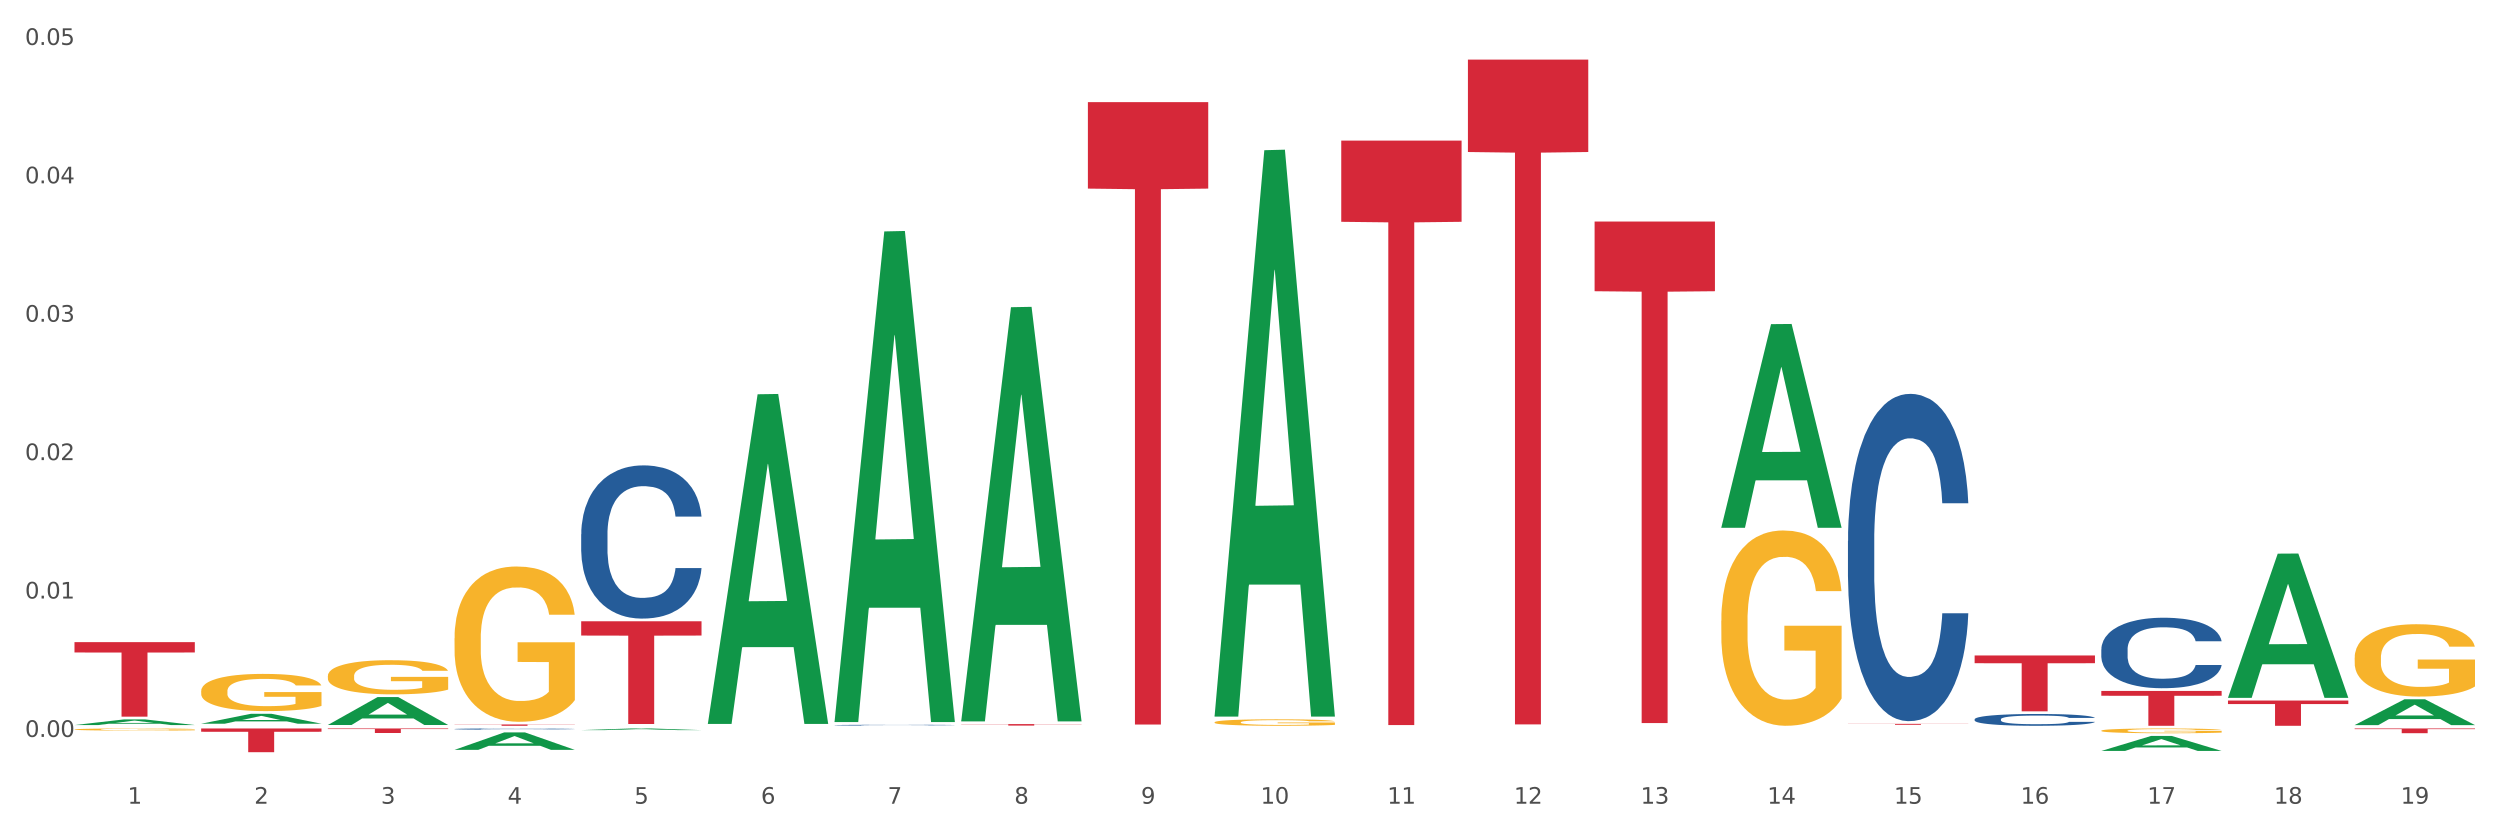 <?xml version="1.0" encoding="utf-8" standalone="no"?>
<!DOCTYPE svg PUBLIC "-//W3C//DTD SVG 1.1//EN"
  "http://www.w3.org/Graphics/SVG/1.1/DTD/svg11.dtd">
<svg xmlns:xlink="http://www.w3.org/1999/xlink" width="1080pt" height="360pt" viewBox="0 0 1080 360" xmlns="http://www.w3.org/2000/svg" version="1.1">
 <rect x="0" y="0" width="1080" height="360" fill="#333333" stroke="none"/>
 <defs>
  <style type="text/css">*{stroke-linejoin: round; stroke-linecap: butt}</style>
 </defs>
 <g id="figure_1">
  <g id="patch_1">
   <path d="M 0 360 
L 1080 360 
L 1080 0 
L 0 0 
z
" style="fill: #ffffff; stroke: #ffffff; stroke-linejoin: miter"/>
  </g>
  <g id="axes_1">
   <g id="matplotlib.axis_1">
    <g id="xtick_1">
     <g id="text_1">
      <!-- 1 -->
      <g style="fill: #4d4d4d" transform="translate(55.115 347.204) scale(0.096 -0.096)">
       <defs>
        <path id="DejaVuSans-31" d="M 794 531 
L 1825 531 
L 1825 4091 
L 703 3866 
L 703 4441 
L 1819 4666 
L 2450 4666 
L 2450 531 
L 3481 531 
L 3481 0 
L 794 0 
L 794 531 
z
" transform="scale(0.016)"/>
       </defs>
       <use xlink:href="#DejaVuSans-31"/>
      </g>
     </g>
    </g>
    <g id="xtick_2">
     <g id="text_2">
      <!-- 2 -->
      <g style="fill: #4d4d4d" transform="translate(109.839 347.204) scale(0.096 -0.096)">
       <defs>
        <path id="DejaVuSans-32" d="M 1228 531 
L 3431 531 
L 3431 0 
L 469 0 
L 469 531 
Q 828 903 1448 1529 
Q 2069 2156 2228 2338 
Q 2531 2678 2651 2914 
Q 2772 3150 2772 3378 
Q 2772 3750 2511 3984 
Q 2250 4219 1831 4219 
Q 1534 4219 1204 4116 
Q 875 4013 500 3803 
L 500 4441 
Q 881 4594 1212 4672 
Q 1544 4750 1819 4750 
Q 2544 4750 2975 4387 
Q 3406 4025 3406 3419 
Q 3406 3131 3298 2873 
Q 3191 2616 2906 2266 
Q 2828 2175 2409 1742 
Q 1991 1309 1228 531 
z
" transform="scale(0.016)"/>
       </defs>
       <use xlink:href="#DejaVuSans-32"/>
      </g>
     </g>
    </g>
    <g id="xtick_3">
     <g id="text_3">
      <!-- 3 -->
      <g style="fill: #4d4d4d" transform="translate(164.564 347.204) scale(0.096 -0.096)">
       <defs>
        <path id="DejaVuSans-33" d="M 2597 2516 
Q 3050 2419 3304 2112 
Q 3559 1806 3559 1356 
Q 3559 666 3084 287 
Q 2609 -91 1734 -91 
Q 1441 -91 1130 -33 
Q 819 25 488 141 
L 488 750 
Q 750 597 1062 519 
Q 1375 441 1716 441 
Q 2309 441 2620 675 
Q 2931 909 2931 1356 
Q 2931 1769 2642 2001 
Q 2353 2234 1838 2234 
L 1294 2234 
L 1294 2753 
L 1863 2753 
Q 2328 2753 2575 2939 
Q 2822 3125 2822 3475 
Q 2822 3834 2567 4026 
Q 2313 4219 1838 4219 
Q 1578 4219 1281 4162 
Q 984 4106 628 3988 
L 628 4550 
Q 988 4650 1302 4700 
Q 1616 4750 1894 4750 
Q 2613 4750 3031 4423 
Q 3450 4097 3450 3541 
Q 3450 3153 3228 2886 
Q 3006 2619 2597 2516 
z
" transform="scale(0.016)"/>
       </defs>
       <use xlink:href="#DejaVuSans-33"/>
      </g>
     </g>
    </g>
    <g id="xtick_4">
     <g id="text_4">
      <!-- 4 -->
      <g style="fill: #4d4d4d" transform="translate(219.288 347.204) scale(0.096 -0.096)">
       <defs>
        <path id="DejaVuSans-34" d="M 2419 4116 
L 825 1625 
L 2419 1625 
L 2419 4116 
z
M 2253 4666 
L 3047 4666 
L 3047 1625 
L 3713 1625 
L 3713 1100 
L 3047 1100 
L 3047 0 
L 2419 0 
L 2419 1100 
L 313 1100 
L 313 1709 
L 2253 4666 
z
" transform="scale(0.016)"/>
       </defs>
       <use xlink:href="#DejaVuSans-34"/>
      </g>
     </g>
    </g>
    <g id="xtick_5">
     <g id="text_5">
      <!-- 5 -->
      <g style="fill: #4d4d4d" transform="translate(274.012 347.204) scale(0.096 -0.096)">
       <defs>
        <path id="DejaVuSans-35" d="M 691 4666 
L 3169 4666 
L 3169 4134 
L 1269 4134 
L 1269 2991 
Q 1406 3038 1543 3061 
Q 1681 3084 1819 3084 
Q 2600 3084 3056 2656 
Q 3513 2228 3513 1497 
Q 3513 744 3044 326 
Q 2575 -91 1722 -91 
Q 1428 -91 1123 -41 
Q 819 9 494 109 
L 494 744 
Q 775 591 1075 516 
Q 1375 441 1709 441 
Q 2250 441 2565 725 
Q 2881 1009 2881 1497 
Q 2881 1984 2565 2268 
Q 2250 2553 1709 2553 
Q 1456 2553 1204 2497 
Q 953 2441 691 2322 
L 691 4666 
z
" transform="scale(0.016)"/>
       </defs>
       <use xlink:href="#DejaVuSans-35"/>
      </g>
     </g>
    </g>
    <g id="xtick_6">
     <g id="text_6">
      <!-- 6 -->
      <g style="fill: #4d4d4d" transform="translate(328.736 347.204) scale(0.096 -0.096)">
       <defs>
        <path id="DejaVuSans-36" d="M 2113 2584 
Q 1688 2584 1439 2293 
Q 1191 2003 1191 1497 
Q 1191 994 1439 701 
Q 1688 409 2113 409 
Q 2538 409 2786 701 
Q 3034 994 3034 1497 
Q 3034 2003 2786 2293 
Q 2538 2584 2113 2584 
z
M 3366 4563 
L 3366 3988 
Q 3128 4100 2886 4159 
Q 2644 4219 2406 4219 
Q 1781 4219 1451 3797 
Q 1122 3375 1075 2522 
Q 1259 2794 1537 2939 
Q 1816 3084 2150 3084 
Q 2853 3084 3261 2657 
Q 3669 2231 3669 1497 
Q 3669 778 3244 343 
Q 2819 -91 2113 -91 
Q 1303 -91 875 529 
Q 447 1150 447 2328 
Q 447 3434 972 4092 
Q 1497 4750 2381 4750 
Q 2619 4750 2861 4703 
Q 3103 4656 3366 4563 
z
" transform="scale(0.016)"/>
       </defs>
       <use xlink:href="#DejaVuSans-36"/>
      </g>
     </g>
    </g>
    <g id="xtick_7">
     <g id="text_7">
      <!-- 7 -->
      <g style="fill: #4d4d4d" transform="translate(383.461 347.204) scale(0.096 -0.096)">
       <defs>
        <path id="DejaVuSans-37" d="M 525 4666 
L 3525 4666 
L 3525 4397 
L 1831 0 
L 1172 0 
L 2766 4134 
L 525 4134 
L 525 4666 
z
" transform="scale(0.016)"/>
       </defs>
       <use xlink:href="#DejaVuSans-37"/>
      </g>
     </g>
    </g>
    <g id="xtick_8">
     <g id="text_8">
      <!-- 8 -->
      <g style="fill: #4d4d4d" transform="translate(438.185 347.204) scale(0.096 -0.096)">
       <defs>
        <path id="DejaVuSans-38" d="M 2034 2216 
Q 1584 2216 1326 1975 
Q 1069 1734 1069 1313 
Q 1069 891 1326 650 
Q 1584 409 2034 409 
Q 2484 409 2743 651 
Q 3003 894 3003 1313 
Q 3003 1734 2745 1975 
Q 2488 2216 2034 2216 
z
M 1403 2484 
Q 997 2584 770 2862 
Q 544 3141 544 3541 
Q 544 4100 942 4425 
Q 1341 4750 2034 4750 
Q 2731 4750 3128 4425 
Q 3525 4100 3525 3541 
Q 3525 3141 3298 2862 
Q 3072 2584 2669 2484 
Q 3125 2378 3379 2068 
Q 3634 1759 3634 1313 
Q 3634 634 3220 271 
Q 2806 -91 2034 -91 
Q 1263 -91 848 271 
Q 434 634 434 1313 
Q 434 1759 690 2068 
Q 947 2378 1403 2484 
z
M 1172 3481 
Q 1172 3119 1398 2916 
Q 1625 2713 2034 2713 
Q 2441 2713 2670 2916 
Q 2900 3119 2900 3481 
Q 2900 3844 2670 4047 
Q 2441 4250 2034 4250 
Q 1625 4250 1398 4047 
Q 1172 3844 1172 3481 
z
" transform="scale(0.016)"/>
       </defs>
       <use xlink:href="#DejaVuSans-38"/>
      </g>
     </g>
    </g>
    <g id="xtick_9">
     <g id="text_9">
      <!-- 9 -->
      <g style="fill: #4d4d4d" transform="translate(492.909 347.204) scale(0.096 -0.096)">
       <defs>
        <path id="DejaVuSans-39" d="M 703 97 
L 703 672 
Q 941 559 1184 500 
Q 1428 441 1663 441 
Q 2288 441 2617 861 
Q 2947 1281 2994 2138 
Q 2813 1869 2534 1725 
Q 2256 1581 1919 1581 
Q 1219 1581 811 2004 
Q 403 2428 403 3163 
Q 403 3881 828 4315 
Q 1253 4750 1959 4750 
Q 2769 4750 3195 4129 
Q 3622 3509 3622 2328 
Q 3622 1225 3098 567 
Q 2575 -91 1691 -91 
Q 1453 -91 1209 -44 
Q 966 3 703 97 
z
M 1959 2075 
Q 2384 2075 2632 2365 
Q 2881 2656 2881 3163 
Q 2881 3666 2632 3958 
Q 2384 4250 1959 4250 
Q 1534 4250 1286 3958 
Q 1038 3666 1038 3163 
Q 1038 2656 1286 2365 
Q 1534 2075 1959 2075 
z
" transform="scale(0.016)"/>
       </defs>
       <use xlink:href="#DejaVuSans-39"/>
      </g>
     </g>
    </g>
    <g id="xtick_10">
     <g id="text_10">
      <!-- 10 -->
      <g style="fill: #4d4d4d" transform="translate(544.58 347.204) scale(0.096 -0.096)">
       <defs>
        <path id="DejaVuSans-30" d="M 2034 4250 
Q 1547 4250 1301 3770 
Q 1056 3291 1056 2328 
Q 1056 1369 1301 889 
Q 1547 409 2034 409 
Q 2525 409 2770 889 
Q 3016 1369 3016 2328 
Q 3016 3291 2770 3770 
Q 2525 4250 2034 4250 
z
M 2034 4750 
Q 2819 4750 3233 4129 
Q 3647 3509 3647 2328 
Q 3647 1150 3233 529 
Q 2819 -91 2034 -91 
Q 1250 -91 836 529 
Q 422 1150 422 2328 
Q 422 3509 836 4129 
Q 1250 4750 2034 4750 
z
" transform="scale(0.016)"/>
       </defs>
       <use xlink:href="#DejaVuSans-31"/>
       <use xlink:href="#DejaVuSans-30" transform="translate(63.623 0)"/>
      </g>
     </g>
    </g>
    <g id="xtick_11">
     <g id="text_11">
      <!-- 11 -->
      <g style="fill: #4d4d4d" transform="translate(599.304 347.204) scale(0.096 -0.096)">
       <use xlink:href="#DejaVuSans-31"/>
       <use xlink:href="#DejaVuSans-31" transform="translate(63.623 0)"/>
      </g>
     </g>
    </g>
    <g id="xtick_12">
     <g id="text_12">
      <!-- 12 -->
      <g style="fill: #4d4d4d" transform="translate(654.028 347.204) scale(0.096 -0.096)">
       <use xlink:href="#DejaVuSans-31"/>
       <use xlink:href="#DejaVuSans-32" transform="translate(63.623 0)"/>
      </g>
     </g>
    </g>
    <g id="xtick_13">
     <g id="text_13">
      <!-- 13 -->
      <g style="fill: #4d4d4d" transform="translate(708.752 347.204) scale(0.096 -0.096)">
       <use xlink:href="#DejaVuSans-31"/>
       <use xlink:href="#DejaVuSans-33" transform="translate(63.623 0)"/>
      </g>
     </g>
    </g>
    <g id="xtick_14">
     <g id="text_14">
      <!-- 14 -->
      <g style="fill: #4d4d4d" transform="translate(763.477 347.204) scale(0.096 -0.096)">
       <use xlink:href="#DejaVuSans-31"/>
       <use xlink:href="#DejaVuSans-34" transform="translate(63.623 0)"/>
      </g>
     </g>
    </g>
    <g id="xtick_15">
     <g id="text_15">
      <!-- 15 -->
      <g style="fill: #4d4d4d" transform="translate(818.201 347.204) scale(0.096 -0.096)">
       <use xlink:href="#DejaVuSans-31"/>
       <use xlink:href="#DejaVuSans-35" transform="translate(63.623 0)"/>
      </g>
     </g>
    </g>
    <g id="xtick_16">
     <g id="text_16">
      <!-- 16 -->
      <g style="fill: #4d4d4d" transform="translate(872.925 347.204) scale(0.096 -0.096)">
       <use xlink:href="#DejaVuSans-31"/>
       <use xlink:href="#DejaVuSans-36" transform="translate(63.623 0)"/>
      </g>
     </g>
    </g>
    <g id="xtick_17">
     <g id="text_17">
      <!-- 17 -->
      <g style="fill: #4d4d4d" transform="translate(927.649 347.204) scale(0.096 -0.096)">
       <use xlink:href="#DejaVuSans-31"/>
       <use xlink:href="#DejaVuSans-37" transform="translate(63.623 0)"/>
      </g>
     </g>
    </g>
    <g id="xtick_18">
     <g id="text_18">
      <!-- 18 -->
      <g style="fill: #4d4d4d" transform="translate(982.374 347.204) scale(0.096 -0.096)">
       <use xlink:href="#DejaVuSans-31"/>
       <use xlink:href="#DejaVuSans-38" transform="translate(63.623 0)"/>
      </g>
     </g>
    </g>
    <g id="xtick_19">
     <g id="text_19">
      <!-- 19 -->
      <g style="fill: #4d4d4d" transform="translate(1037.098 347.204) scale(0.096 -0.096)">
       <use xlink:href="#DejaVuSans-31"/>
       <use xlink:href="#DejaVuSans-39" transform="translate(63.623 0)"/>
      </g>
     </g>
    </g>
    <g id="xtick_20"/>
    <g id="xtick_21"/>
    <g id="xtick_22"/>
    <g id="xtick_23"/>
    <g id="xtick_24"/>
    <g id="xtick_25"/>
    <g id="xtick_26"/>
    <g id="xtick_27"/>
    <g id="xtick_28"/>
    <g id="xtick_29"/>
    <g id="xtick_30"/>
    <g id="xtick_31"/>
    <g id="xtick_32"/>
    <g id="xtick_33"/>
    <g id="xtick_34"/>
    <g id="xtick_35"/>
    <g id="xtick_36"/>
    <g id="xtick_37"/>
   </g>
   <g id="matplotlib.axis_2">
    <g id="ytick_1">
     <g id="text_20">
      <!-- 0.00 -->
      <g style="fill: #4d4d4d" transform="translate(10.8 318.345) scale(0.096 -0.096)">
       <defs>
        <path id="DejaVuSans-2e" d="M 684 794 
L 1344 794 
L 1344 0 
L 684 0 
L 684 794 
z
" transform="scale(0.016)"/>
       </defs>
       <use xlink:href="#DejaVuSans-30"/>
       <use xlink:href="#DejaVuSans-2e" transform="translate(63.623 0)"/>
       <use xlink:href="#DejaVuSans-30" transform="translate(95.41 0)"/>
       <use xlink:href="#DejaVuSans-30" transform="translate(159.033 0)"/>
      </g>
     </g>
    </g>
    <g id="ytick_2">
     <g id="text_21">
      <!-- 0.01 -->
      <g style="fill: #4d4d4d" transform="translate(10.8 258.558) scale(0.096 -0.096)">
       <use xlink:href="#DejaVuSans-30"/>
       <use xlink:href="#DejaVuSans-2e" transform="translate(63.623 0)"/>
       <use xlink:href="#DejaVuSans-30" transform="translate(95.41 0)"/>
       <use xlink:href="#DejaVuSans-31" transform="translate(159.033 0)"/>
      </g>
     </g>
    </g>
    <g id="ytick_3">
     <g id="text_22">
      <!-- 0.02 -->
      <g style="fill: #4d4d4d" transform="translate(10.8 198.77) scale(0.096 -0.096)">
       <use xlink:href="#DejaVuSans-30"/>
       <use xlink:href="#DejaVuSans-2e" transform="translate(63.623 0)"/>
       <use xlink:href="#DejaVuSans-30" transform="translate(95.41 0)"/>
       <use xlink:href="#DejaVuSans-32" transform="translate(159.033 0)"/>
      </g>
     </g>
    </g>
    <g id="ytick_4">
     <g id="text_23">
      <!-- 0.03 -->
      <g style="fill: #4d4d4d" transform="translate(10.8 138.983) scale(0.096 -0.096)">
       <use xlink:href="#DejaVuSans-30"/>
       <use xlink:href="#DejaVuSans-2e" transform="translate(63.623 0)"/>
       <use xlink:href="#DejaVuSans-30" transform="translate(95.41 0)"/>
       <use xlink:href="#DejaVuSans-33" transform="translate(159.033 0)"/>
      </g>
     </g>
    </g>
    <g id="ytick_5">
     <g id="text_24">
      <!-- 0.04 -->
      <g style="fill: #4d4d4d" transform="translate(10.8 79.195) scale(0.096 -0.096)">
       <use xlink:href="#DejaVuSans-30"/>
       <use xlink:href="#DejaVuSans-2e" transform="translate(63.623 0)"/>
       <use xlink:href="#DejaVuSans-30" transform="translate(95.41 0)"/>
       <use xlink:href="#DejaVuSans-34" transform="translate(159.033 0)"/>
      </g>
     </g>
    </g>
    <g id="ytick_6">
     <g id="text_25">
      <!-- 0.05 -->
      <g style="fill: #4d4d4d" transform="translate(10.8 19.408) scale(0.096 -0.096)">
       <use xlink:href="#DejaVuSans-30"/>
       <use xlink:href="#DejaVuSans-2e" transform="translate(63.623 0)"/>
       <use xlink:href="#DejaVuSans-30" transform="translate(95.41 0)"/>
       <use xlink:href="#DejaVuSans-35" transform="translate(159.033 0)"/>
      </g>
     </g>
    </g>
    <g id="ytick_7"/>
    <g id="ytick_8"/>
    <g id="ytick_9"/>
    <g id="ytick_10"/>
    <g id="ytick_11"/>
   </g>
   <g id="PolyCollection_1">
    <path d="M 32.175 313.226 
L 32.229 313.223 
L 53.667 310.771 
L 62.564 310.769 
L 84.163 313.23 
L 73.873 313.23 
L 69.21 312.657 
L 47.075 312.657 
L 46.914 312.666 
L 42.412 313.23 
L 32.175 313.23 
L 32.175 313.226 
L 49.862 312.315 
L 66.423 312.313 
L 58.223 311.293 
L 58.115 311.289 
L 58.008 311.296 
L 49.808 312.313 
L 49.862 312.315 
L 32.175 313.226 
z
" clip-path="url(#pe048243e24)" style="fill: #109648"/>
    <path d="M 86.899 312.634 
L 86.953 312.63 
L 108.391 308.363 
L 117.288 308.359 
L 138.887 312.642 
L 128.597 312.642 
L 123.934 311.644 
L 101.799 311.644 
L 101.638 311.661 
L 97.136 312.642 
L 86.899 312.642 
L 86.899 312.634 
L 104.586 311.049 
L 121.147 311.045 
L 112.947 309.272 
L 112.84 309.264 
L 112.733 309.276 
L 104.532 311.045 
L 104.586 311.049 
L 86.899 312.634 
z
" clip-path="url(#pe048243e24)" style="fill: #109648"/>
    <path d="M 141.624 313.179 
L 141.677 313.168 
L 163.116 301.134 
L 172.012 301.122 
L 193.612 313.202 
L 183.321 313.202 
L 178.658 310.389 
L 156.523 310.389 
L 156.362 310.434 
L 151.86 313.202 
L 141.624 313.202 
L 141.624 313.179 
L 159.31 308.71 
L 175.871 308.699 
L 167.671 303.697 
L 167.564 303.674 
L 167.457 303.708 
L 159.257 308.699 
L 159.31 308.71 
L 141.624 313.179 
z
" clip-path="url(#pe048243e24)" style="fill: #109648"/>
    <path d="M 196.348 323.937 
L 196.401 323.93 
L 217.84 316.39 
L 226.737 316.383 
L 248.336 323.951 
L 238.045 323.951 
L 233.383 322.189 
L 211.247 322.189 
L 211.087 322.217 
L 206.585 323.951 
L 196.348 323.951 
L 196.348 323.937 
L 214.034 321.137 
L 230.596 321.13 
L 222.395 317.996 
L 222.288 317.982 
L 222.181 318.003 
L 213.981 321.13 
L 214.034 321.137 
L 196.348 323.937 
z
" clip-path="url(#pe048243e24)" style="fill: #109648"/>
    <path d="M 251.072 230.786 
L 251.134 230.726 
L 251.134 229.033 
L 251.318 226.736 
L 251.994 222.504 
L 252.854 219.3 
L 254.329 215.552 
L 255.128 213.98 
L 256.173 212.227 
L 258.323 209.386 
L 260.781 206.968 
L 262.502 205.638 
L 263.793 204.792 
L 266.681 203.28 
L 268.34 202.615 
L 270.061 202.071 
L 271.535 201.708 
L 273.994 201.285 
L 275.96 201.104 
L 278.234 201.044 
L 280.139 201.104 
L 282.658 201.346 
L 286.345 202.071 
L 287.759 202.494 
L 289.664 203.22 
L 291.63 204.187 
L 293.228 205.154 
L 295.071 206.545 
L 296.976 208.358 
L 298.82 210.655 
L 300.11 212.771 
L 301.155 215.008 
L 302.077 217.728 
L 302.753 220.691 
L 303.06 223.169 
L 291.815 223.169 
L 291.507 220.932 
L 290.893 218.514 
L 290.278 216.882 
L 289.602 215.552 
L 288.558 214.041 
L 287.636 213.074 
L 286.1 211.925 
L 284.686 211.2 
L 283.519 210.776 
L 282.105 210.414 
L 279.094 210.051 
L 276.943 210.051 
L 275.591 210.172 
L 273.932 210.474 
L 272.519 210.897 
L 270.86 211.623 
L 269.569 212.409 
L 268.279 213.436 
L 267.541 214.162 
L 266.435 215.492 
L 265.698 216.58 
L 264.714 218.454 
L 264.161 219.784 
L 263.178 223.23 
L 262.748 225.769 
L 262.564 227.522 
L 262.441 229.456 
L 262.441 238.887 
L 262.809 243.118 
L 263.117 244.932 
L 263.608 246.987 
L 264.53 249.647 
L 265.882 252.247 
L 267.295 254.121 
L 268.463 255.269 
L 269.569 256.116 
L 270.675 256.781 
L 272.027 257.385 
L 273.133 257.748 
L 274.792 258.111 
L 276.759 258.292 
L 278.295 258.292 
L 281.429 257.99 
L 282.843 257.687 
L 284.195 257.264 
L 285.669 256.599 
L 286.837 255.874 
L 287.513 255.33 
L 288.619 254.181 
L 289.479 252.972 
L 290.217 251.582 
L 290.708 250.373 
L 291.261 248.559 
L 291.692 246.504 
L 291.815 245.416 
L 303.06 245.416 
L 302.814 247.592 
L 302.384 249.708 
L 301.524 252.549 
L 300.848 254.181 
L 299.803 256.176 
L 298.697 257.869 
L 297.161 259.743 
L 295.747 261.133 
L 294.273 262.342 
L 292.675 263.43 
L 289.787 264.942 
L 288.742 265.365 
L 286.53 266.09 
L 284.809 266.514 
L 282.29 266.937 
L 279.709 267.179 
L 277.005 267.239 
L 274.608 267.118 
L 271.966 266.755 
L 270.306 266.393 
L 268.463 265.849 
L 266.312 265.002 
L 264.284 263.975 
L 262.379 262.765 
L 260.597 261.375 
L 258.938 259.803 
L 256.787 257.204 
L 255.189 254.665 
L 254.022 252.307 
L 253.223 250.312 
L 252.424 247.773 
L 251.994 246.02 
L 251.318 241.788 
L 251.072 237.859 
L 251.072 230.786 
z
" clip-path="url(#pe048243e24)" style="fill: #255c99"/>
    <path d="M 360.521 313.268 
L 360.582 313.268 
L 360.582 313.259 
L 360.766 313.246 
L 361.442 313.222 
L 362.303 313.205 
L 363.778 313.184 
L 364.576 313.175 
L 365.621 313.165 
L 367.772 313.149 
L 370.23 313.136 
L 371.951 313.129 
L 373.241 313.124 
L 376.129 313.115 
L 377.789 313.112 
L 379.509 313.109 
L 380.984 313.107 
L 383.442 313.104 
L 385.409 313.103 
L 387.682 313.103 
L 389.587 313.103 
L 392.107 313.105 
L 395.794 313.109 
L 397.207 313.111 
L 399.112 313.115 
L 401.079 313.121 
L 402.676 313.126 
L 404.52 313.134 
L 406.425 313.144 
L 408.269 313.156 
L 409.559 313.168 
L 410.604 313.181 
L 411.525 313.196 
L 412.201 313.212 
L 412.509 313.226 
L 401.263 313.226 
L 400.956 313.214 
L 400.341 313.2 
L 399.727 313.191 
L 399.051 313.184 
L 398.006 313.175 
L 397.084 313.17 
L 395.548 313.164 
L 394.135 313.159 
L 392.967 313.157 
L 391.554 313.155 
L 388.543 313.153 
L 386.392 313.153 
L 385.04 313.154 
L 383.381 313.155 
L 381.967 313.158 
L 380.308 313.162 
L 379.018 313.166 
L 377.727 313.172 
L 376.99 313.176 
L 375.884 313.183 
L 375.146 313.189 
L 374.163 313.2 
L 373.61 313.207 
L 372.627 313.226 
L 372.196 313.24 
L 372.012 313.25 
L 371.889 313.261 
L 371.889 313.313 
L 372.258 313.337 
L 372.565 313.347 
L 373.057 313.358 
L 373.979 313.373 
L 375.33 313.388 
L 376.744 313.398 
L 377.911 313.404 
L 379.018 313.409 
L 380.124 313.413 
L 381.476 313.416 
L 382.582 313.418 
L 384.241 313.42 
L 386.207 313.421 
L 387.744 313.421 
L 390.878 313.42 
L 392.291 313.418 
L 393.643 313.416 
L 395.118 313.412 
L 396.285 313.408 
L 396.961 313.405 
L 398.068 313.398 
L 398.928 313.392 
L 399.665 313.384 
L 400.157 313.377 
L 400.71 313.367 
L 401.14 313.356 
L 401.263 313.35 
L 412.509 313.35 
L 412.263 313.362 
L 411.833 313.374 
L 410.972 313.389 
L 410.296 313.398 
L 409.252 313.41 
L 408.146 313.419 
L 406.609 313.429 
L 405.196 313.437 
L 403.721 313.444 
L 402.123 313.45 
L 399.235 313.458 
L 398.19 313.461 
L 395.978 313.465 
L 394.258 313.467 
L 391.738 313.469 
L 389.157 313.471 
L 386.453 313.471 
L 384.057 313.47 
L 381.414 313.468 
L 379.755 313.466 
L 377.911 313.463 
L 375.761 313.459 
L 373.733 313.453 
L 371.828 313.446 
L 370.046 313.438 
L 368.386 313.43 
L 366.236 313.415 
L 364.638 313.401 
L 363.47 313.388 
L 362.671 313.377 
L 361.873 313.363 
L 361.442 313.353 
L 360.766 313.33 
L 360.521 313.308 
L 360.521 313.268 
z
" clip-path="url(#pe048243e24)" style="fill: #255c99"/>
    <path d="M 798.315 233.679 
L 798.376 233.55 
L 798.376 229.935 
L 798.561 225.028 
L 799.237 215.989 
L 800.097 209.145 
L 801.572 201.139 
L 802.371 197.782 
L 803.415 194.037 
L 805.566 187.968 
L 808.024 182.803 
L 809.745 179.962 
L 811.035 178.154 
L 813.924 174.926 
L 815.583 173.505 
L 817.303 172.343 
L 818.778 171.568 
L 821.236 170.665 
L 823.203 170.277 
L 825.476 170.148 
L 827.381 170.277 
L 829.901 170.794 
L 833.588 172.343 
L 835.001 173.247 
L 836.906 174.797 
L 838.873 176.863 
L 840.471 178.929 
L 842.314 181.899 
L 844.219 185.773 
L 846.063 190.68 
L 847.353 195.199 
L 848.398 199.977 
L 849.32 205.788 
L 849.996 212.115 
L 850.303 217.409 
L 839.057 217.409 
L 838.75 212.631 
L 838.135 207.466 
L 837.521 203.98 
L 836.845 201.139 
L 835.8 197.911 
L 834.879 195.845 
L 833.342 193.391 
L 831.929 191.842 
L 830.761 190.938 
L 829.348 190.163 
L 826.337 189.388 
L 824.186 189.388 
L 822.834 189.646 
L 821.175 190.292 
L 819.761 191.196 
L 818.102 192.746 
L 816.812 194.424 
L 815.521 196.619 
L 814.784 198.169 
L 813.678 201.01 
L 812.94 203.334 
L 811.957 207.337 
L 811.404 210.178 
L 810.421 217.538 
L 809.991 222.962 
L 809.806 226.706 
L 809.683 230.839 
L 809.683 250.983 
L 810.052 260.022 
L 810.359 263.895 
L 810.851 268.286 
L 811.773 273.967 
L 813.125 279.52 
L 814.538 283.523 
L 815.706 285.976 
L 816.812 287.784 
L 817.918 289.205 
L 819.27 290.496 
L 820.376 291.271 
L 822.035 292.045 
L 824.002 292.433 
L 825.538 292.433 
L 828.672 291.787 
L 830.085 291.142 
L 831.437 290.238 
L 832.912 288.817 
L 834.08 287.268 
L 834.756 286.106 
L 835.862 283.652 
L 836.722 281.07 
L 837.46 278.1 
L 837.951 275.517 
L 838.504 271.643 
L 838.934 267.253 
L 839.057 264.928 
L 850.303 264.928 
L 850.057 269.577 
L 849.627 274.097 
L 848.767 280.166 
L 848.091 283.652 
L 847.046 287.913 
L 845.94 291.529 
L 844.404 295.532 
L 842.99 298.502 
L 841.515 301.084 
L 839.918 303.409 
L 837.029 306.637 
L 835.985 307.541 
L 833.772 309.09 
L 832.052 309.994 
L 829.532 310.898 
L 826.951 311.415 
L 824.247 311.544 
L 821.851 311.286 
L 819.208 310.511 
L 817.549 309.736 
L 815.706 308.574 
L 813.555 306.766 
L 811.527 304.571 
L 809.622 301.988 
L 807.84 299.018 
L 806.181 295.661 
L 804.03 290.109 
L 802.432 284.685 
L 801.265 279.649 
L 800.466 275.388 
L 799.667 269.964 
L 799.237 266.22 
L 798.561 257.181 
L 798.315 248.787 
L 798.315 233.679 
z
" clip-path="url(#pe048243e24)" style="fill: #255c99"/>
    <path d="M 196.348 314.936 
L 196.409 314.935 
L 196.409 314.922 
L 196.594 314.903 
L 197.27 314.87 
L 198.13 314.844 
L 199.605 314.814 
L 200.404 314.801 
L 201.448 314.787 
L 203.599 314.765 
L 206.057 314.745 
L 207.778 314.735 
L 209.068 314.728 
L 211.957 314.716 
L 213.616 314.71 
L 215.336 314.706 
L 216.811 314.703 
L 219.269 314.7 
L 221.236 314.698 
L 223.509 314.698 
L 225.414 314.698 
L 227.934 314.7 
L 231.621 314.706 
L 233.034 314.71 
L 234.939 314.715 
L 236.906 314.723 
L 238.504 314.731 
L 240.347 314.742 
L 242.252 314.756 
L 244.096 314.775 
L 245.386 314.792 
L 246.431 314.81 
L 247.353 314.831 
L 248.029 314.855 
L 248.336 314.875 
L 237.09 314.875 
L 236.783 314.857 
L 236.168 314.838 
L 235.554 314.825 
L 234.878 314.814 
L 233.833 314.802 
L 232.912 314.794 
L 231.375 314.785 
L 229.962 314.779 
L 228.794 314.776 
L 227.381 314.773 
L 224.37 314.77 
L 222.219 314.77 
L 220.867 314.771 
L 219.208 314.773 
L 217.794 314.777 
L 216.135 314.783 
L 214.845 314.789 
L 213.554 314.797 
L 212.817 314.803 
L 211.711 314.813 
L 210.973 314.822 
L 209.99 314.837 
L 209.437 314.848 
L 208.454 314.875 
L 208.024 314.896 
L 207.839 314.91 
L 207.716 314.925 
L 207.716 315.001 
L 208.085 315.034 
L 208.392 315.049 
L 208.884 315.065 
L 209.806 315.087 
L 211.158 315.107 
L 212.571 315.122 
L 213.739 315.131 
L 214.845 315.138 
L 215.951 315.144 
L 217.303 315.148 
L 218.409 315.151 
L 220.068 315.154 
L 222.035 315.156 
L 223.571 315.156 
L 226.705 315.153 
L 228.118 315.151 
L 229.47 315.147 
L 230.945 315.142 
L 232.113 315.136 
L 232.789 315.132 
L 233.895 315.123 
L 234.755 315.113 
L 235.492 315.102 
L 235.984 315.092 
L 236.537 315.078 
L 236.967 315.061 
L 237.09 315.053 
L 248.336 315.053 
L 248.09 315.07 
L 247.66 315.087 
L 246.8 315.11 
L 246.124 315.123 
L 245.079 315.139 
L 243.973 315.152 
L 242.437 315.167 
L 241.023 315.178 
L 239.548 315.188 
L 237.951 315.197 
L 235.062 315.209 
L 234.018 315.212 
L 231.805 315.218 
L 230.085 315.221 
L 227.565 315.225 
L 224.984 315.227 
L 222.28 315.227 
L 219.884 315.226 
L 217.241 315.223 
L 215.582 315.22 
L 213.739 315.216 
L 211.588 315.209 
L 209.56 315.201 
L 207.655 315.191 
L 205.873 315.18 
L 204.214 315.168 
L 202.063 315.147 
L 200.465 315.127 
L 199.298 315.108 
L 198.499 315.092 
L 197.7 315.072 
L 197.27 315.058 
L 196.594 315.024 
L 196.348 314.992 
L 196.348 314.936 
z
" clip-path="url(#pe048243e24)" style="fill: #255c99"/>
    <path d="M 907.763 280.542 
L 907.825 280.514 
L 907.825 279.735 
L 908.009 278.678 
L 908.685 276.73 
L 909.545 275.256 
L 911.02 273.531 
L 911.819 272.807 
L 912.864 272 
L 915.015 270.693 
L 917.473 269.58 
L 919.193 268.968 
L 920.484 268.578 
L 923.372 267.883 
L 925.031 267.577 
L 926.752 267.326 
L 928.227 267.159 
L 930.685 266.965 
L 932.651 266.881 
L 934.925 266.853 
L 936.83 266.881 
L 939.35 266.992 
L 943.037 267.326 
L 944.45 267.521 
L 946.355 267.855 
L 948.321 268.3 
L 949.919 268.745 
L 951.763 269.385 
L 953.668 270.22 
L 955.511 271.277 
L 956.802 272.251 
L 957.846 273.28 
L 958.768 274.532 
L 959.444 275.896 
L 959.751 277.036 
L 948.506 277.036 
L 948.199 276.007 
L 947.584 274.894 
L 946.97 274.143 
L 946.294 273.531 
L 945.249 272.835 
L 944.327 272.39 
L 942.791 271.861 
L 941.377 271.527 
L 940.21 271.333 
L 938.796 271.166 
L 935.785 270.999 
L 933.635 270.999 
L 932.283 271.054 
L 930.623 271.194 
L 929.21 271.388 
L 927.551 271.722 
L 926.26 272.084 
L 924.97 272.557 
L 924.232 272.891 
L 923.126 273.503 
L 922.389 274.004 
L 921.406 274.866 
L 920.853 275.478 
L 919.869 277.064 
L 919.439 278.233 
L 919.255 279.039 
L 919.132 279.93 
L 919.132 284.27 
L 919.501 286.218 
L 919.808 287.052 
L 920.3 287.998 
L 921.221 289.223 
L 922.573 290.419 
L 923.987 291.281 
L 925.154 291.81 
L 926.26 292.2 
L 927.366 292.506 
L 928.718 292.784 
L 929.825 292.951 
L 931.484 293.118 
L 933.45 293.201 
L 934.986 293.201 
L 938.12 293.062 
L 939.534 292.923 
L 940.886 292.728 
L 942.361 292.422 
L 943.528 292.088 
L 944.204 291.838 
L 945.31 291.309 
L 946.171 290.753 
L 946.908 290.113 
L 947.4 289.556 
L 947.953 288.722 
L 948.383 287.776 
L 948.506 287.275 
L 959.751 287.275 
L 959.506 288.277 
L 959.075 289.25 
L 958.215 290.558 
L 957.539 291.309 
L 956.495 292.227 
L 955.388 293.006 
L 953.852 293.869 
L 952.439 294.509 
L 950.964 295.065 
L 949.366 295.566 
L 946.478 296.262 
L 945.433 296.456 
L 943.221 296.79 
L 941.5 296.985 
L 938.981 297.18 
L 936.4 297.291 
L 933.696 297.319 
L 931.299 297.263 
L 928.657 297.096 
L 926.998 296.929 
L 925.154 296.679 
L 923.003 296.289 
L 920.975 295.816 
L 919.07 295.26 
L 917.288 294.62 
L 915.629 293.897 
L 913.478 292.7 
L 911.881 291.532 
L 910.713 290.447 
L 909.914 289.529 
L 909.115 288.36 
L 908.685 287.553 
L 908.009 285.606 
L 907.763 283.797 
L 907.763 280.542 
z
" clip-path="url(#pe048243e24)" style="fill: #255c99"/>
    <path d="M 853.039 310.731 
L 853.101 310.726 
L 853.101 310.596 
L 853.285 310.419 
L 853.961 310.092 
L 854.821 309.845 
L 856.296 309.556 
L 857.095 309.435 
L 858.14 309.3 
L 860.29 309.081 
L 862.748 308.894 
L 864.469 308.792 
L 865.76 308.726 
L 868.648 308.61 
L 870.307 308.559 
L 872.028 308.517 
L 873.503 308.489 
L 875.961 308.456 
L 877.927 308.442 
L 880.201 308.437 
L 882.106 308.442 
L 884.625 308.461 
L 888.312 308.517 
L 889.726 308.549 
L 891.631 308.605 
L 893.597 308.68 
L 895.195 308.754 
L 897.038 308.862 
L 898.943 309.001 
L 900.787 309.179 
L 902.077 309.342 
L 903.122 309.514 
L 904.044 309.724 
L 904.72 309.952 
L 905.027 310.144 
L 893.782 310.144 
L 893.474 309.971 
L 892.86 309.785 
L 892.245 309.659 
L 891.569 309.556 
L 890.525 309.44 
L 889.603 309.365 
L 888.067 309.276 
L 886.653 309.221 
L 885.486 309.188 
L 884.072 309.16 
L 881.061 309.132 
L 878.91 309.132 
L 877.558 309.141 
L 875.899 309.165 
L 874.486 309.197 
L 872.827 309.253 
L 871.536 309.314 
L 870.246 309.393 
L 869.508 309.449 
L 868.402 309.552 
L 867.665 309.635 
L 866.681 309.78 
L 866.128 309.883 
L 865.145 310.148 
L 864.715 310.344 
L 864.531 310.479 
L 864.408 310.628 
L 864.408 311.356 
L 864.776 311.682 
L 865.084 311.822 
L 865.575 311.98 
L 866.497 312.186 
L 867.849 312.386 
L 869.262 312.531 
L 870.43 312.619 
L 871.536 312.684 
L 872.642 312.736 
L 873.994 312.782 
L 875.1 312.81 
L 876.759 312.838 
L 878.726 312.852 
L 880.262 312.852 
L 883.396 312.829 
L 884.81 312.806 
L 886.162 312.773 
L 887.636 312.722 
L 888.804 312.666 
L 889.48 312.624 
L 890.586 312.535 
L 891.446 312.442 
L 892.184 312.335 
L 892.675 312.241 
L 893.228 312.102 
L 893.659 311.943 
L 893.782 311.859 
L 905.027 311.859 
L 904.781 312.027 
L 904.351 312.19 
L 903.491 312.409 
L 902.815 312.535 
L 901.77 312.689 
L 900.664 312.82 
L 899.128 312.964 
L 897.714 313.071 
L 896.24 313.165 
L 894.642 313.248 
L 891.754 313.365 
L 890.709 313.398 
L 888.497 313.454 
L 886.776 313.486 
L 884.257 313.519 
L 881.676 313.537 
L 878.972 313.542 
L 876.575 313.533 
L 873.933 313.505 
L 872.273 313.477 
L 870.43 313.435 
L 868.279 313.37 
L 866.251 313.29 
L 864.346 313.197 
L 862.564 313.09 
L 860.905 312.969 
L 858.754 312.768 
L 857.156 312.572 
L 855.989 312.391 
L 855.19 312.237 
L 854.391 312.041 
L 853.961 311.906 
L 853.285 311.579 
L 853.039 311.276 
L 853.039 310.731 
z
" clip-path="url(#pe048243e24)" style="fill: #255c99"/>
    <path d="M 251.072 268.395 
L 303.06 268.395 
L 303.06 274.56 
L 282.61 274.602 
L 282.61 312.759 
L 271.399 312.759 
L 271.399 274.602 
L 251.072 274.56 
L 251.072 268.436 
L 251.072 268.395 
z
" clip-path="url(#pe048243e24)" style="fill: #d62839"/>
    <path d="M 196.348 312.976 
L 248.336 312.976 
L 248.336 313.055 
L 227.886 313.056 
L 227.886 313.542 
L 216.675 313.542 
L 216.675 313.056 
L 196.348 313.055 
L 196.348 312.977 
L 196.348 312.976 
z
" clip-path="url(#pe048243e24)" style="fill: #d62839"/>
    <path d="M 853.039 283.161 
L 905.027 283.161 
L 905.027 286.513 
L 884.577 286.535 
L 884.577 307.282 
L 873.366 307.282 
L 873.366 286.535 
L 853.039 286.513 
L 853.039 283.183 
L 853.039 283.161 
z
" clip-path="url(#pe048243e24)" style="fill: #d62839"/>
    <path d="M 415.245 312.81 
L 467.233 312.81 
L 467.233 312.899 
L 446.783 312.899 
L 446.783 313.449 
L 435.572 313.449 
L 435.572 312.899 
L 415.245 312.899 
L 415.245 312.81 
L 415.245 312.81 
z
" clip-path="url(#pe048243e24)" style="fill: #d62839"/>
    <path d="M 798.315 312.7 
L 850.303 312.7 
L 850.303 312.756 
L 829.853 312.757 
L 829.853 313.108 
L 818.642 313.108 
L 818.642 312.757 
L 798.315 312.756 
L 798.315 312.7 
L 798.315 312.7 
z
" clip-path="url(#pe048243e24)" style="fill: #d62839"/>
    <path d="M 688.866 95.696 
L 740.854 95.696 
L 740.854 125.808 
L 720.404 126.011 
L 720.404 312.377 
L 709.193 312.377 
L 709.193 126.011 
L 688.866 125.808 
L 688.866 95.9 
L 688.866 95.696 
z
" clip-path="url(#pe048243e24)" style="fill: #d62839"/>
    <path d="M 634.142 25.759 
L 686.13 25.759 
L 686.13 65.669 
L 665.68 65.939 
L 665.68 312.947 
L 654.469 312.947 
L 654.469 65.939 
L 634.142 65.669 
L 634.142 26.029 
L 634.142 25.759 
z
" clip-path="url(#pe048243e24)" style="fill: #d62839"/>
    <path d="M 251.072 315.411 
L 251.126 315.41 
L 272.564 314.699 
L 281.461 314.698 
L 303.06 315.412 
L 292.77 315.412 
L 288.107 315.246 
L 265.972 315.246 
L 265.811 315.249 
L 261.309 315.412 
L 251.072 315.412 
L 251.072 315.411 
L 268.759 315.147 
L 285.32 315.146 
L 277.12 314.85 
L 277.013 314.849 
L 276.905 314.851 
L 268.705 315.146 
L 268.759 315.147 
L 251.072 315.411 
z
" clip-path="url(#pe048243e24)" style="fill: #109648"/>
    <path d="M 360.521 311.549 
L 360.574 311.35 
L 382.013 99.976 
L 390.91 99.777 
L 412.509 311.947 
L 402.218 311.947 
L 397.555 262.54 
L 375.42 262.54 
L 375.26 263.337 
L 370.757 311.947 
L 360.521 311.947 
L 360.521 311.549 
L 378.207 233.056 
L 394.768 232.857 
L 386.568 145 
L 386.461 144.602 
L 386.354 145.199 
L 378.154 232.857 
L 378.207 233.056 
L 360.521 311.549 
z
" clip-path="url(#pe048243e24)" style="fill: #109648"/>
    <path d="M 305.796 312.478 
L 305.85 312.344 
L 327.288 170.324 
L 336.185 170.19 
L 357.784 312.745 
L 347.494 312.745 
L 342.831 279.549 
L 320.696 279.549 
L 320.535 280.085 
L 316.033 312.745 
L 305.796 312.745 
L 305.796 312.478 
L 323.483 259.739 
L 340.044 259.605 
L 331.844 200.575 
L 331.737 200.307 
L 331.63 200.709 
L 323.429 259.605 
L 323.483 259.739 
L 305.796 312.478 
z
" clip-path="url(#pe048243e24)" style="fill: #109648"/>
    <path d="M 469.969 44.11 
L 521.957 44.11 
L 521.957 81.478 
L 501.507 81.731 
L 501.507 313.01 
L 490.296 313.01 
L 490.296 81.731 
L 469.969 81.478 
L 469.969 44.363 
L 469.969 44.11 
z
" clip-path="url(#pe048243e24)" style="fill: #d62839"/>
    <path d="M 579.418 60.732 
L 631.406 60.732 
L 631.406 95.82 
L 610.956 96.057 
L 610.956 313.226 
L 599.745 313.226 
L 599.745 96.057 
L 579.418 95.82 
L 579.418 60.969 
L 579.418 60.732 
z
" clip-path="url(#pe048243e24)" style="fill: #d62839"/>
    <path d="M 1017.212 313.223 
L 1017.266 313.213 
L 1038.704 302.092 
L 1047.601 302.081 
L 1069.2 313.244 
L 1058.91 313.244 
L 1054.247 310.645 
L 1032.112 310.645 
L 1031.951 310.687 
L 1027.449 313.244 
L 1017.212 313.244 
L 1017.212 313.223 
L 1034.899 309.093 
L 1051.46 309.083 
L 1043.26 304.461 
L 1043.152 304.44 
L 1043.045 304.471 
L 1034.845 309.083 
L 1034.899 309.093 
L 1017.212 313.223 
z
" clip-path="url(#pe048243e24)" style="fill: #109648"/>
    <path d="M 32.175 277.397 
L 84.163 277.397 
L 84.163 281.874 
L 63.713 281.904 
L 63.713 309.613 
L 52.502 309.613 
L 52.502 281.904 
L 32.175 281.874 
L 32.175 277.427 
L 32.175 277.397 
z
" clip-path="url(#pe048243e24)" style="fill: #d62839"/>
    <path d="M 743.591 227.841 
L 743.644 227.758 
L 765.083 140.031 
L 773.979 139.949 
L 795.579 228.007 
L 785.288 228.007 
L 780.625 207.501 
L 758.49 207.501 
L 758.329 207.832 
L 753.827 228.007 
L 743.591 228.007 
L 743.591 227.841 
L 761.277 195.264 
L 777.838 195.181 
L 769.638 158.718 
L 769.531 158.552 
L 769.424 158.8 
L 761.224 195.181 
L 761.277 195.264 
L 743.591 227.841 
z
" clip-path="url(#pe048243e24)" style="fill: #109648"/>
    <path d="M 141.624 314.698 
L 193.612 314.698 
L 193.612 314.968 
L 173.161 314.97 
L 173.161 316.642 
L 161.951 316.642 
L 161.951 314.97 
L 141.624 314.968 
L 141.624 314.7 
L 141.624 314.698 
z
" clip-path="url(#pe048243e24)" style="fill: #d62839"/>
    <path d="M 86.899 314.698 
L 138.887 314.698 
L 138.887 316.123 
L 118.437 316.132 
L 118.437 324.95 
L 107.226 324.95 
L 107.226 316.132 
L 86.899 316.123 
L 86.899 314.708 
L 86.899 314.698 
z
" clip-path="url(#pe048243e24)" style="fill: #d62839"/>
    <path d="M 1017.212 314.698 
L 1069.2 314.698 
L 1069.2 314.981 
L 1048.75 314.983 
L 1048.75 316.735 
L 1037.539 316.735 
L 1037.539 314.983 
L 1017.212 314.981 
L 1017.212 314.7 
L 1017.212 314.698 
z
" clip-path="url(#pe048243e24)" style="fill: #d62839"/>
    <path d="M 962.488 302.642 
L 1014.476 302.642 
L 1014.476 304.157 
L 994.025 304.167 
L 994.025 313.542 
L 982.815 313.542 
L 982.815 304.167 
L 962.488 304.157 
L 962.488 302.653 
L 962.488 302.642 
z
" clip-path="url(#pe048243e24)" style="fill: #d62839"/>
    <path d="M 907.763 298.475 
L 959.751 298.475 
L 959.751 300.569 
L 939.301 300.583 
L 939.301 313.542 
L 928.09 313.542 
L 928.09 300.583 
L 907.763 300.569 
L 907.763 298.489 
L 907.763 298.475 
z
" clip-path="url(#pe048243e24)" style="fill: #d62839"/>
    <path d="M 524.693 309.121 
L 524.747 308.891 
L 546.185 64.889 
L 555.082 64.659 
L 576.682 309.581 
L 566.391 309.581 
L 561.728 252.548 
L 539.593 252.548 
L 539.432 253.467 
L 534.93 309.581 
L 524.693 309.581 
L 524.693 309.121 
L 542.38 218.511 
L 558.941 218.282 
L 550.741 116.863 
L 550.634 116.403 
L 550.527 117.093 
L 542.327 218.282 
L 542.38 218.511 
L 524.693 309.121 
z
" clip-path="url(#pe048243e24)" style="fill: #109648"/>
    <path d="M 415.245 311.318 
L 415.299 311.149 
L 436.737 132.717 
L 445.634 132.549 
L 467.233 311.654 
L 456.943 311.654 
L 452.28 269.947 
L 430.145 269.947 
L 429.984 270.62 
L 425.482 311.654 
L 415.245 311.654 
L 415.245 311.318 
L 432.932 245.057 
L 449.493 244.889 
L 441.293 170.724 
L 441.185 170.388 
L 441.078 170.893 
L 432.878 244.889 
L 432.932 245.057 
L 415.245 311.318 
z
" clip-path="url(#pe048243e24)" style="fill: #109648"/>
    <path d="M 141.624 292.027 
L 141.685 292.014 
L 141.685 291.529 
L 141.808 291.111 
L 142.421 290.1 
L 143.342 289.264 
L 144.017 288.819 
L 144.693 288.455 
L 145.49 288.091 
L 146.472 287.714 
L 148.252 287.161 
L 149.357 286.878 
L 150.708 286.582 
L 153.163 286.15 
L 154.943 285.908 
L 156.784 285.706 
L 159.792 285.463 
L 161.756 285.355 
L 163.843 285.274 
L 166.359 285.22 
L 168.262 285.207 
L 172.436 285.247 
L 175.996 285.369 
L 177.714 285.463 
L 179.924 285.625 
L 181.09 285.732 
L 182.993 285.948 
L 184.957 286.231 
L 186.308 286.474 
L 188.333 286.932 
L 189.867 287.39 
L 191.279 287.957 
L 192.016 288.347 
L 192.568 288.711 
L 193.059 289.129 
L 193.55 289.79 
L 182.502 289.79 
L 182.072 289.318 
L 181.397 288.873 
L 180.415 288.442 
L 179.556 288.172 
L 178.083 287.835 
L 176.732 287.62 
L 175.321 287.458 
L 173.602 287.323 
L 172.252 287.256 
L 170.349 287.202 
L 166.605 287.215 
L 164.088 287.323 
L 162.37 287.458 
L 161.265 287.579 
L 160.283 287.714 
L 159.178 287.903 
L 157.889 288.186 
L 156.968 288.442 
L 156.048 288.765 
L 155.311 289.089 
L 154.636 289.466 
L 154.083 289.871 
L 153.654 290.288 
L 153.286 290.801 
L 152.979 291.65 
L 152.979 293.497 
L 153.101 293.914 
L 153.408 294.467 
L 153.777 294.885 
L 154.39 295.384 
L 154.943 295.721 
L 155.986 296.206 
L 157.152 296.61 
L 158.073 296.866 
L 158.994 297.082 
L 160.59 297.379 
L 162.37 297.621 
L 163.904 297.769 
L 165.991 297.904 
L 167.403 297.958 
L 168.63 297.985 
L 171.638 297.985 
L 173.786 297.945 
L 176.18 297.85 
L 178.021 297.729 
L 179.556 297.581 
L 181.274 297.338 
L 182.379 297.109 
L 182.379 294.292 
L 168.876 294.278 
L 168.876 292.405 
L 193.612 292.405 
L 193.612 297.904 
L 192.568 298.187 
L 191.402 298.443 
L 190.174 298.673 
L 188.333 298.956 
L 186.123 299.225 
L 184.159 299.414 
L 182.072 299.576 
L 179.617 299.724 
L 176.425 299.859 
L 174.461 299.913 
L 172.006 299.953 
L 169.121 299.967 
L 166.605 299.94 
L 164.15 299.872 
L 161.572 299.751 
L 159.055 299.576 
L 157.152 299.4 
L 155.25 299.185 
L 153.224 298.902 
L 151.628 298.632 
L 150.401 298.389 
L 149.05 298.079 
L 147.577 297.675 
L 146.472 297.311 
L 145.49 296.934 
L 144.447 296.448 
L 143.71 296.031 
L 142.974 295.505 
L 142.544 295.114 
L 142.053 294.507 
L 141.685 293.658 
L 141.624 292.027 
z
" clip-path="url(#pe048243e24)" style="fill: #f7b32b"/>
    <path d="M 196.348 275.729 
L 196.409 275.668 
L 196.409 273.462 
L 196.532 271.562 
L 197.146 266.966 
L 198.066 263.167 
L 198.742 261.145 
L 199.417 259.491 
L 200.215 257.836 
L 201.197 256.12 
L 202.977 253.608 
L 204.082 252.321 
L 205.432 250.973 
L 207.887 249.012 
L 209.667 247.909 
L 211.508 246.99 
L 214.516 245.887 
L 216.48 245.397 
L 218.567 245.029 
L 221.084 244.784 
L 222.986 244.723 
L 227.16 244.907 
L 230.72 245.458 
L 232.439 245.887 
L 234.648 246.622 
L 235.815 247.113 
L 237.717 248.093 
L 239.681 249.38 
L 241.032 250.483 
L 243.057 252.566 
L 244.592 254.65 
L 246.003 257.223 
L 246.74 259 
L 247.292 260.655 
L 247.783 262.554 
L 248.275 265.557 
L 237.226 265.557 
L 236.797 263.412 
L 236.121 261.39 
L 235.139 259.429 
L 234.28 258.204 
L 232.807 256.672 
L 231.457 255.691 
L 230.045 254.956 
L 228.326 254.343 
L 226.976 254.037 
L 225.073 253.792 
L 221.329 253.853 
L 218.813 254.343 
L 217.094 254.956 
L 215.989 255.508 
L 215.007 256.12 
L 213.902 256.978 
L 212.613 258.265 
L 211.693 259.429 
L 210.772 260.9 
L 210.035 262.371 
L 209.36 264.086 
L 208.808 265.925 
L 208.378 267.824 
L 208.01 270.153 
L 207.703 274.013 
L 207.703 282.408 
L 207.826 284.308 
L 208.133 286.82 
L 208.501 288.719 
L 209.115 290.987 
L 209.667 292.519 
L 210.711 294.725 
L 211.877 296.563 
L 212.797 297.727 
L 213.718 298.707 
L 215.314 300.056 
L 217.094 301.159 
L 218.628 301.833 
L 220.715 302.445 
L 222.127 302.69 
L 223.355 302.813 
L 226.362 302.813 
L 228.51 302.629 
L 230.904 302.2 
L 232.746 301.649 
L 234.28 300.975 
L 235.999 299.872 
L 237.104 298.83 
L 237.104 286.023 
L 223.6 285.962 
L 223.6 277.445 
L 248.336 277.445 
L 248.336 302.445 
L 247.292 303.732 
L 246.126 304.896 
L 244.899 305.938 
L 243.057 307.225 
L 240.848 308.45 
L 238.884 309.308 
L 236.797 310.044 
L 234.341 310.718 
L 231.15 311.33 
L 229.186 311.576 
L 226.73 311.759 
L 223.846 311.821 
L 221.329 311.698 
L 218.874 311.392 
L 216.296 310.84 
L 213.779 310.044 
L 211.877 309.247 
L 209.974 308.267 
L 207.948 306.98 
L 206.353 305.754 
L 205.125 304.651 
L 203.775 303.242 
L 202.302 301.404 
L 201.197 299.749 
L 200.215 298.033 
L 199.171 295.828 
L 198.435 293.928 
L 197.698 291.538 
L 197.269 289.761 
L 196.777 287.004 
L 196.409 283.143 
L 196.348 275.729 
z
" clip-path="url(#pe048243e24)" style="fill: #f7b32b"/>
    <path d="M 907.763 324.403 
L 907.817 324.397 
L 929.255 317.928 
L 938.152 317.922 
L 959.751 324.415 
L 949.461 324.415 
L 944.798 322.903 
L 922.663 322.903 
L 922.502 322.928 
L 918 324.415 
L 907.763 324.415 
L 907.763 324.403 
L 925.45 322.001 
L 942.011 321.995 
L 933.811 319.306 
L 933.704 319.294 
L 933.597 319.312 
L 925.396 321.995 
L 925.45 322.001 
L 907.763 324.403 
z
" clip-path="url(#pe048243e24)" style="fill: #109648"/>
    <path d="M 1017.212 284.108 
L 1017.273 284.08 
L 1017.273 283.052 
L 1017.396 282.167 
L 1018.01 280.025 
L 1018.931 278.255 
L 1019.606 277.313 
L 1020.281 276.542 
L 1021.079 275.771 
L 1022.061 274.971 
L 1023.841 273.801 
L 1024.946 273.201 
L 1026.296 272.573 
L 1028.751 271.659 
L 1030.531 271.145 
L 1032.373 270.717 
L 1035.38 270.203 
L 1037.344 269.975 
L 1039.431 269.803 
L 1041.948 269.689 
L 1043.85 269.661 
L 1048.024 269.746 
L 1051.584 270.003 
L 1053.303 270.203 
L 1055.512 270.546 
L 1056.679 270.774 
L 1058.581 271.231 
L 1060.546 271.831 
L 1061.896 272.345 
L 1063.921 273.315 
L 1065.456 274.286 
L 1066.868 275.485 
L 1067.604 276.313 
L 1068.157 277.084 
L 1068.648 277.969 
L 1069.139 279.368 
L 1058.09 279.368 
L 1057.661 278.369 
L 1056.986 277.427 
L 1056.004 276.513 
L 1055.144 275.942 
L 1053.671 275.228 
L 1052.321 274.771 
L 1050.909 274.429 
L 1049.19 274.143 
L 1047.84 274.001 
L 1045.937 273.886 
L 1042.193 273.915 
L 1039.677 274.143 
L 1037.958 274.429 
L 1036.853 274.686 
L 1035.871 274.971 
L 1034.766 275.371 
L 1033.477 275.971 
L 1032.557 276.513 
L 1031.636 277.198 
L 1030.899 277.884 
L 1030.224 278.683 
L 1029.672 279.54 
L 1029.242 280.425 
L 1028.874 281.51 
L 1028.567 283.309 
L 1028.567 287.22 
L 1028.69 288.105 
L 1028.997 289.276 
L 1029.365 290.161 
L 1029.979 291.218 
L 1030.531 291.931 
L 1031.575 292.959 
L 1032.741 293.816 
L 1033.662 294.358 
L 1034.582 294.815 
L 1036.178 295.443 
L 1037.958 295.957 
L 1039.493 296.271 
L 1041.579 296.557 
L 1042.991 296.671 
L 1044.219 296.728 
L 1047.226 296.728 
L 1049.375 296.643 
L 1051.768 296.443 
L 1053.61 296.186 
L 1055.144 295.872 
L 1056.863 295.358 
L 1057.968 294.872 
L 1057.968 288.905 
L 1044.464 288.876 
L 1044.464 284.908 
L 1069.2 284.908 
L 1069.2 296.557 
L 1068.157 297.157 
L 1066.99 297.699 
L 1065.763 298.184 
L 1063.921 298.784 
L 1061.712 299.355 
L 1059.748 299.755 
L 1057.661 300.097 
L 1055.206 300.412 
L 1052.014 300.697 
L 1050.05 300.811 
L 1047.595 300.897 
L 1044.71 300.925 
L 1042.193 300.868 
L 1039.738 300.726 
L 1037.16 300.469 
L 1034.644 300.097 
L 1032.741 299.726 
L 1030.838 299.269 
L 1028.813 298.67 
L 1027.217 298.099 
L 1025.989 297.585 
L 1024.639 296.928 
L 1023.166 296.072 
L 1022.061 295.301 
L 1021.079 294.501 
L 1020.035 293.473 
L 1019.299 292.588 
L 1018.562 291.475 
L 1018.133 290.647 
L 1017.642 289.362 
L 1017.273 287.563 
L 1017.212 284.108 
z
" clip-path="url(#pe048243e24)" style="fill: #f7b32b"/>
    <path d="M 907.763 315.654 
L 907.825 315.652 
L 907.825 315.584 
L 907.948 315.525 
L 908.561 315.384 
L 909.482 315.267 
L 910.157 315.204 
L 910.832 315.153 
L 911.63 315.102 
L 912.612 315.049 
L 914.392 314.972 
L 915.497 314.932 
L 916.847 314.891 
L 919.303 314.83 
L 921.083 314.796 
L 922.924 314.768 
L 925.932 314.734 
L 927.896 314.719 
L 929.983 314.707 
L 932.499 314.7 
L 934.402 314.698 
L 938.576 314.704 
L 942.136 314.721 
L 943.854 314.734 
L 946.064 314.756 
L 947.23 314.772 
L 949.133 314.802 
L 951.097 314.841 
L 952.447 314.875 
L 954.473 314.94 
L 956.007 315.004 
L 957.419 315.083 
L 958.156 315.138 
L 958.708 315.189 
L 959.199 315.248 
L 959.69 315.34 
L 948.642 315.34 
L 948.212 315.274 
L 947.537 315.212 
L 946.555 315.151 
L 945.696 315.114 
L 944.223 315.066 
L 942.872 315.036 
L 941.46 315.013 
L 939.742 314.995 
L 938.392 314.985 
L 936.489 314.978 
L 932.745 314.979 
L 930.228 314.995 
L 928.51 315.013 
L 927.405 315.03 
L 926.423 315.049 
L 925.318 315.076 
L 924.029 315.115 
L 923.108 315.151 
L 922.187 315.197 
L 921.451 315.242 
L 920.776 315.295 
L 920.223 315.352 
L 919.794 315.41 
L 919.425 315.482 
L 919.119 315.601 
L 919.119 315.86 
L 919.241 315.918 
L 919.548 315.996 
L 919.916 316.054 
L 920.53 316.124 
L 921.083 316.171 
L 922.126 316.24 
L 923.292 316.296 
L 924.213 316.332 
L 925.134 316.362 
L 926.73 316.404 
L 928.51 316.438 
L 930.044 316.459 
L 932.131 316.478 
L 933.543 316.485 
L 934.77 316.489 
L 937.778 316.489 
L 939.926 316.483 
L 942.32 316.47 
L 944.161 316.453 
L 945.696 316.432 
L 947.414 316.398 
L 948.519 316.366 
L 948.519 315.971 
L 935.016 315.969 
L 935.016 315.707 
L 959.751 315.707 
L 959.751 316.478 
L 958.708 316.517 
L 957.542 316.553 
L 956.314 316.585 
L 954.473 316.625 
L 952.263 316.663 
L 950.299 316.689 
L 948.212 316.712 
L 945.757 316.733 
L 942.565 316.751 
L 940.601 316.759 
L 938.146 316.765 
L 935.261 316.767 
L 932.745 316.763 
L 930.29 316.753 
L 927.712 316.736 
L 925.195 316.712 
L 923.292 316.687 
L 921.39 316.657 
L 919.364 316.617 
L 917.768 316.58 
L 916.541 316.546 
L 915.19 316.502 
L 913.717 316.445 
L 912.612 316.394 
L 911.63 316.342 
L 910.587 316.274 
L 909.85 316.215 
L 909.114 316.141 
L 908.684 316.086 
L 908.193 316.001 
L 907.825 315.882 
L 907.763 315.654 
z
" clip-path="url(#pe048243e24)" style="fill: #f7b32b"/>
    <path d="M 962.488 301.369 
L 962.541 301.311 
L 983.98 239.177 
L 992.877 239.118 
L 1014.476 301.487 
L 1004.185 301.487 
L 999.522 286.963 
L 977.387 286.963 
L 977.227 287.198 
L 972.724 301.487 
L 962.488 301.487 
L 962.488 301.369 
L 980.174 278.296 
L 996.735 278.238 
L 988.535 252.412 
L 988.428 252.295 
L 988.321 252.47 
L 980.121 278.238 
L 980.174 278.296 
L 962.488 301.369 
z
" clip-path="url(#pe048243e24)" style="fill: #109648"/>
    <path d="M 743.591 268.154 
L 743.652 268.077 
L 743.652 265.303 
L 743.775 262.914 
L 744.388 257.135 
L 745.309 252.357 
L 745.984 249.814 
L 746.66 247.734 
L 747.457 245.653 
L 748.44 243.495 
L 750.22 240.336 
L 751.324 238.718 
L 752.675 237.022 
L 755.13 234.556 
L 756.91 233.169 
L 758.751 232.013 
L 761.759 230.626 
L 763.723 230.01 
L 765.81 229.548 
L 768.326 229.239 
L 770.229 229.162 
L 774.403 229.393 
L 777.963 230.087 
L 779.681 230.626 
L 781.891 231.551 
L 783.057 232.168 
L 784.96 233.401 
L 786.924 235.019 
L 788.275 236.406 
L 790.3 239.026 
L 791.835 241.646 
L 793.246 244.882 
L 793.983 247.117 
L 794.535 249.198 
L 795.026 251.587 
L 795.517 255.362 
L 784.469 255.362 
L 784.039 252.665 
L 783.364 250.122 
L 782.382 247.657 
L 781.523 246.115 
L 780.05 244.189 
L 778.699 242.956 
L 777.288 242.031 
L 775.569 241.261 
L 774.219 240.875 
L 772.316 240.567 
L 768.572 240.644 
L 766.055 241.261 
L 764.337 242.031 
L 763.232 242.725 
L 762.25 243.495 
L 761.145 244.574 
L 759.856 246.192 
L 758.935 247.657 
L 758.015 249.506 
L 757.278 251.355 
L 756.603 253.513 
L 756.051 255.825 
L 755.621 258.214 
L 755.253 261.142 
L 754.946 265.997 
L 754.946 276.554 
L 755.068 278.943 
L 755.375 282.102 
L 755.744 284.491 
L 756.357 287.342 
L 756.91 289.268 
L 757.953 292.043 
L 759.119 294.354 
L 760.04 295.819 
L 760.961 297.051 
L 762.557 298.747 
L 764.337 300.134 
L 765.871 300.982 
L 767.958 301.752 
L 769.37 302.06 
L 770.597 302.214 
L 773.605 302.214 
L 775.753 301.983 
L 778.147 301.444 
L 779.988 300.75 
L 781.523 299.903 
L 783.241 298.516 
L 784.346 297.206 
L 784.346 281.1 
L 770.843 281.023 
L 770.843 270.312 
L 795.579 270.312 
L 795.579 301.752 
L 794.535 303.37 
L 793.369 304.834 
L 792.141 306.144 
L 790.3 307.763 
L 788.09 309.304 
L 786.126 310.383 
L 784.039 311.307 
L 781.584 312.155 
L 778.392 312.926 
L 776.428 313.234 
L 773.973 313.465 
L 771.088 313.542 
L 768.572 313.388 
L 766.117 313.003 
L 763.539 312.309 
L 761.022 311.307 
L 759.119 310.306 
L 757.217 309.073 
L 755.191 307.454 
L 753.595 305.913 
L 752.368 304.526 
L 751.017 302.754 
L 749.544 300.442 
L 748.44 298.361 
L 747.457 296.204 
L 746.414 293.43 
L 745.677 291.041 
L 744.941 288.036 
L 744.511 285.801 
L 744.02 282.333 
L 743.652 277.478 
L 743.591 268.154 
z
" clip-path="url(#pe048243e24)" style="fill: #f7b32b"/>
    <path d="M 524.693 312.033 
L 524.755 312.031 
L 524.755 311.938 
L 524.878 311.859 
L 525.491 311.667 
L 526.412 311.508 
L 527.087 311.423 
L 527.762 311.354 
L 528.56 311.285 
L 529.542 311.213 
L 531.322 311.108 
L 532.427 311.054 
L 533.778 310.998 
L 536.233 310.916 
L 538.013 310.87 
L 539.854 310.832 
L 542.862 310.785 
L 544.826 310.765 
L 546.913 310.75 
L 549.429 310.739 
L 551.332 310.737 
L 555.506 310.744 
L 559.066 310.768 
L 560.784 310.785 
L 562.994 310.816 
L 564.16 310.837 
L 566.063 310.878 
L 568.027 310.931 
L 569.377 310.978 
L 571.403 311.065 
L 572.937 311.152 
L 574.349 311.259 
L 575.086 311.334 
L 575.638 311.403 
L 576.129 311.482 
L 576.62 311.608 
L 565.572 311.608 
L 565.142 311.518 
L 564.467 311.434 
L 563.485 311.352 
L 562.626 311.3 
L 561.153 311.236 
L 559.802 311.195 
L 558.391 311.165 
L 556.672 311.139 
L 555.322 311.126 
L 553.419 311.116 
L 549.675 311.118 
L 547.158 311.139 
L 545.44 311.165 
L 544.335 311.188 
L 543.353 311.213 
L 542.248 311.249 
L 540.959 311.303 
L 540.038 311.352 
L 539.118 311.413 
L 538.381 311.475 
L 537.706 311.546 
L 537.153 311.623 
L 536.724 311.703 
L 536.355 311.8 
L 536.049 311.961 
L 536.049 312.312 
L 536.171 312.392 
L 536.478 312.497 
L 536.847 312.576 
L 537.46 312.671 
L 538.013 312.735 
L 539.056 312.827 
L 540.222 312.904 
L 541.143 312.953 
L 542.064 312.994 
L 543.66 313.05 
L 545.44 313.096 
L 546.974 313.125 
L 549.061 313.15 
L 550.473 313.16 
L 551.7 313.166 
L 554.708 313.166 
L 556.856 313.158 
L 559.25 313.14 
L 561.091 313.117 
L 562.626 313.089 
L 564.344 313.043 
L 565.449 312.999 
L 565.449 312.464 
L 551.946 312.461 
L 551.946 312.105 
L 576.682 312.105 
L 576.682 313.15 
L 575.638 313.204 
L 574.472 313.253 
L 573.244 313.296 
L 571.403 313.35 
L 569.193 313.401 
L 567.229 313.437 
L 565.142 313.468 
L 562.687 313.496 
L 559.495 313.522 
L 557.531 313.532 
L 555.076 313.54 
L 552.191 313.542 
L 549.675 313.537 
L 547.22 313.524 
L 544.642 313.501 
L 542.125 313.468 
L 540.222 313.435 
L 538.32 313.394 
L 536.294 313.34 
L 534.698 313.289 
L 533.471 313.242 
L 532.12 313.183 
L 530.647 313.107 
L 529.542 313.037 
L 528.56 312.966 
L 527.517 312.873 
L 526.78 312.794 
L 526.044 312.694 
L 525.614 312.62 
L 525.123 312.505 
L 524.755 312.343 
L 524.693 312.033 
z
" clip-path="url(#pe048243e24)" style="fill: #f7b32b"/>
    <path d="M 32.175 315.125 
L 32.236 315.125 
L 32.236 315.094 
L 32.359 315.068 
L 32.973 315.005 
L 33.894 314.952 
L 34.569 314.924 
L 35.244 314.902 
L 36.042 314.879 
L 37.024 314.855 
L 38.804 314.82 
L 39.909 314.803 
L 41.259 314.784 
L 43.714 314.757 
L 45.494 314.742 
L 47.336 314.729 
L 50.343 314.714 
L 52.307 314.707 
L 54.394 314.702 
L 56.911 314.699 
L 58.814 314.698 
L 62.987 314.7 
L 66.547 314.708 
L 68.266 314.714 
L 70.476 314.724 
L 71.642 314.731 
L 73.544 314.744 
L 75.509 314.762 
L 76.859 314.777 
L 78.884 314.806 
L 80.419 314.835 
L 81.831 314.87 
L 82.567 314.895 
L 83.12 314.918 
L 83.611 314.944 
L 84.102 314.985 
L 73.053 314.985 
L 72.624 314.956 
L 71.949 314.928 
L 70.967 314.901 
L 70.107 314.884 
L 68.634 314.863 
L 67.284 314.849 
L 65.872 314.839 
L 64.153 314.831 
L 62.803 314.826 
L 60.9 314.823 
L 57.156 314.824 
L 54.64 314.831 
L 52.921 314.839 
L 51.816 314.847 
L 50.834 314.855 
L 49.729 314.867 
L 48.44 314.885 
L 47.52 314.901 
L 46.599 314.921 
L 45.863 314.941 
L 45.187 314.965 
L 44.635 314.99 
L 44.205 315.016 
L 43.837 315.049 
L 43.53 315.102 
L 43.53 315.218 
L 43.653 315.244 
L 43.96 315.278 
L 44.328 315.305 
L 44.942 315.336 
L 45.494 315.357 
L 46.538 315.387 
L 47.704 315.413 
L 48.625 315.429 
L 49.545 315.442 
L 51.141 315.461 
L 52.921 315.476 
L 54.456 315.485 
L 56.542 315.494 
L 57.954 315.497 
L 59.182 315.499 
L 62.189 315.499 
L 64.338 315.496 
L 66.731 315.49 
L 68.573 315.483 
L 70.107 315.474 
L 71.826 315.458 
L 72.931 315.444 
L 72.931 315.267 
L 59.427 315.267 
L 59.427 315.149 
L 84.163 315.149 
L 84.163 315.494 
L 83.12 315.512 
L 81.953 315.528 
L 80.726 315.542 
L 78.884 315.56 
L 76.675 315.577 
L 74.711 315.588 
L 72.624 315.599 
L 70.169 315.608 
L 66.977 315.616 
L 65.013 315.62 
L 62.558 315.622 
L 59.673 315.623 
L 57.156 315.621 
L 54.701 315.617 
L 52.123 315.61 
L 49.607 315.599 
L 47.704 315.588 
L 45.801 315.574 
L 43.776 315.556 
L 42.18 315.539 
L 40.952 315.524 
L 39.602 315.505 
L 38.129 315.479 
L 37.024 315.457 
L 36.042 315.433 
L 34.998 315.403 
L 34.262 315.376 
L 33.525 315.343 
L 33.096 315.319 
L 32.605 315.281 
L 32.236 315.228 
L 32.175 315.125 
z
" clip-path="url(#pe048243e24)" style="fill: #f7b32b"/>
    <path d="M 86.899 298.553 
L 86.961 298.538 
L 86.961 298.01 
L 87.083 297.554 
L 87.697 296.453 
L 88.618 295.542 
L 89.293 295.058 
L 89.968 294.661 
L 90.766 294.265 
L 91.748 293.853 
L 93.528 293.251 
L 94.633 292.943 
L 95.983 292.62 
L 98.439 292.15 
L 100.219 291.885 
L 102.06 291.665 
L 105.067 291.401 
L 107.032 291.283 
L 109.118 291.195 
L 111.635 291.136 
L 113.538 291.122 
L 117.712 291.166 
L 121.272 291.298 
L 122.99 291.401 
L 125.2 291.577 
L 126.366 291.695 
L 128.269 291.93 
L 130.233 292.238 
L 131.583 292.502 
L 133.609 293.002 
L 135.143 293.501 
L 136.555 294.118 
L 137.291 294.544 
L 137.844 294.94 
L 138.335 295.395 
L 138.826 296.115 
L 127.778 296.115 
L 127.348 295.601 
L 126.673 295.116 
L 125.691 294.646 
L 124.832 294.353 
L 123.358 293.986 
L 122.008 293.751 
L 120.596 293.574 
L 118.878 293.428 
L 117.527 293.354 
L 115.625 293.295 
L 111.881 293.31 
L 109.364 293.428 
L 107.645 293.574 
L 106.541 293.707 
L 105.559 293.853 
L 104.454 294.059 
L 103.165 294.367 
L 102.244 294.646 
L 101.323 294.999 
L 100.587 295.351 
L 99.912 295.763 
L 99.359 296.203 
L 98.93 296.658 
L 98.561 297.217 
L 98.254 298.142 
L 98.254 300.154 
L 98.377 300.609 
L 98.684 301.211 
L 99.052 301.666 
L 99.666 302.21 
L 100.219 302.577 
L 101.262 303.106 
L 102.428 303.546 
L 103.349 303.825 
L 104.27 304.06 
L 105.865 304.383 
L 107.645 304.648 
L 109.18 304.809 
L 111.267 304.956 
L 112.678 305.015 
L 113.906 305.044 
L 116.914 305.044 
L 119.062 305 
L 121.456 304.897 
L 123.297 304.765 
L 124.832 304.604 
L 126.55 304.339 
L 127.655 304.09 
L 127.655 301.02 
L 114.152 301.006 
L 114.152 298.964 
L 138.887 298.964 
L 138.887 304.956 
L 137.844 305.264 
L 136.678 305.544 
L 135.45 305.793 
L 133.609 306.102 
L 131.399 306.395 
L 129.435 306.601 
L 127.348 306.777 
L 124.893 306.939 
L 121.701 307.086 
L 119.737 307.144 
L 117.282 307.188 
L 114.397 307.203 
L 111.881 307.174 
L 109.425 307.1 
L 106.847 306.968 
L 104.331 306.777 
L 102.428 306.586 
L 100.525 306.351 
L 98.5 306.043 
L 96.904 305.749 
L 95.676 305.485 
L 94.326 305.147 
L 92.853 304.706 
L 91.748 304.31 
L 90.766 303.899 
L 89.723 303.37 
L 88.986 302.915 
L 88.25 302.342 
L 87.82 301.916 
L 87.329 301.255 
L 86.961 300.33 
L 86.899 298.553 
z
" clip-path="url(#pe048243e24)" style="fill: #f7b32b"/>
   </g>
  </g>
 </g>
 <defs>
  <clipPath id="pe048243e24">
   <rect x="32.175" y="10.8" width="1037.025" height="329.109"/>
  </clipPath>
 </defs>
</svg>
